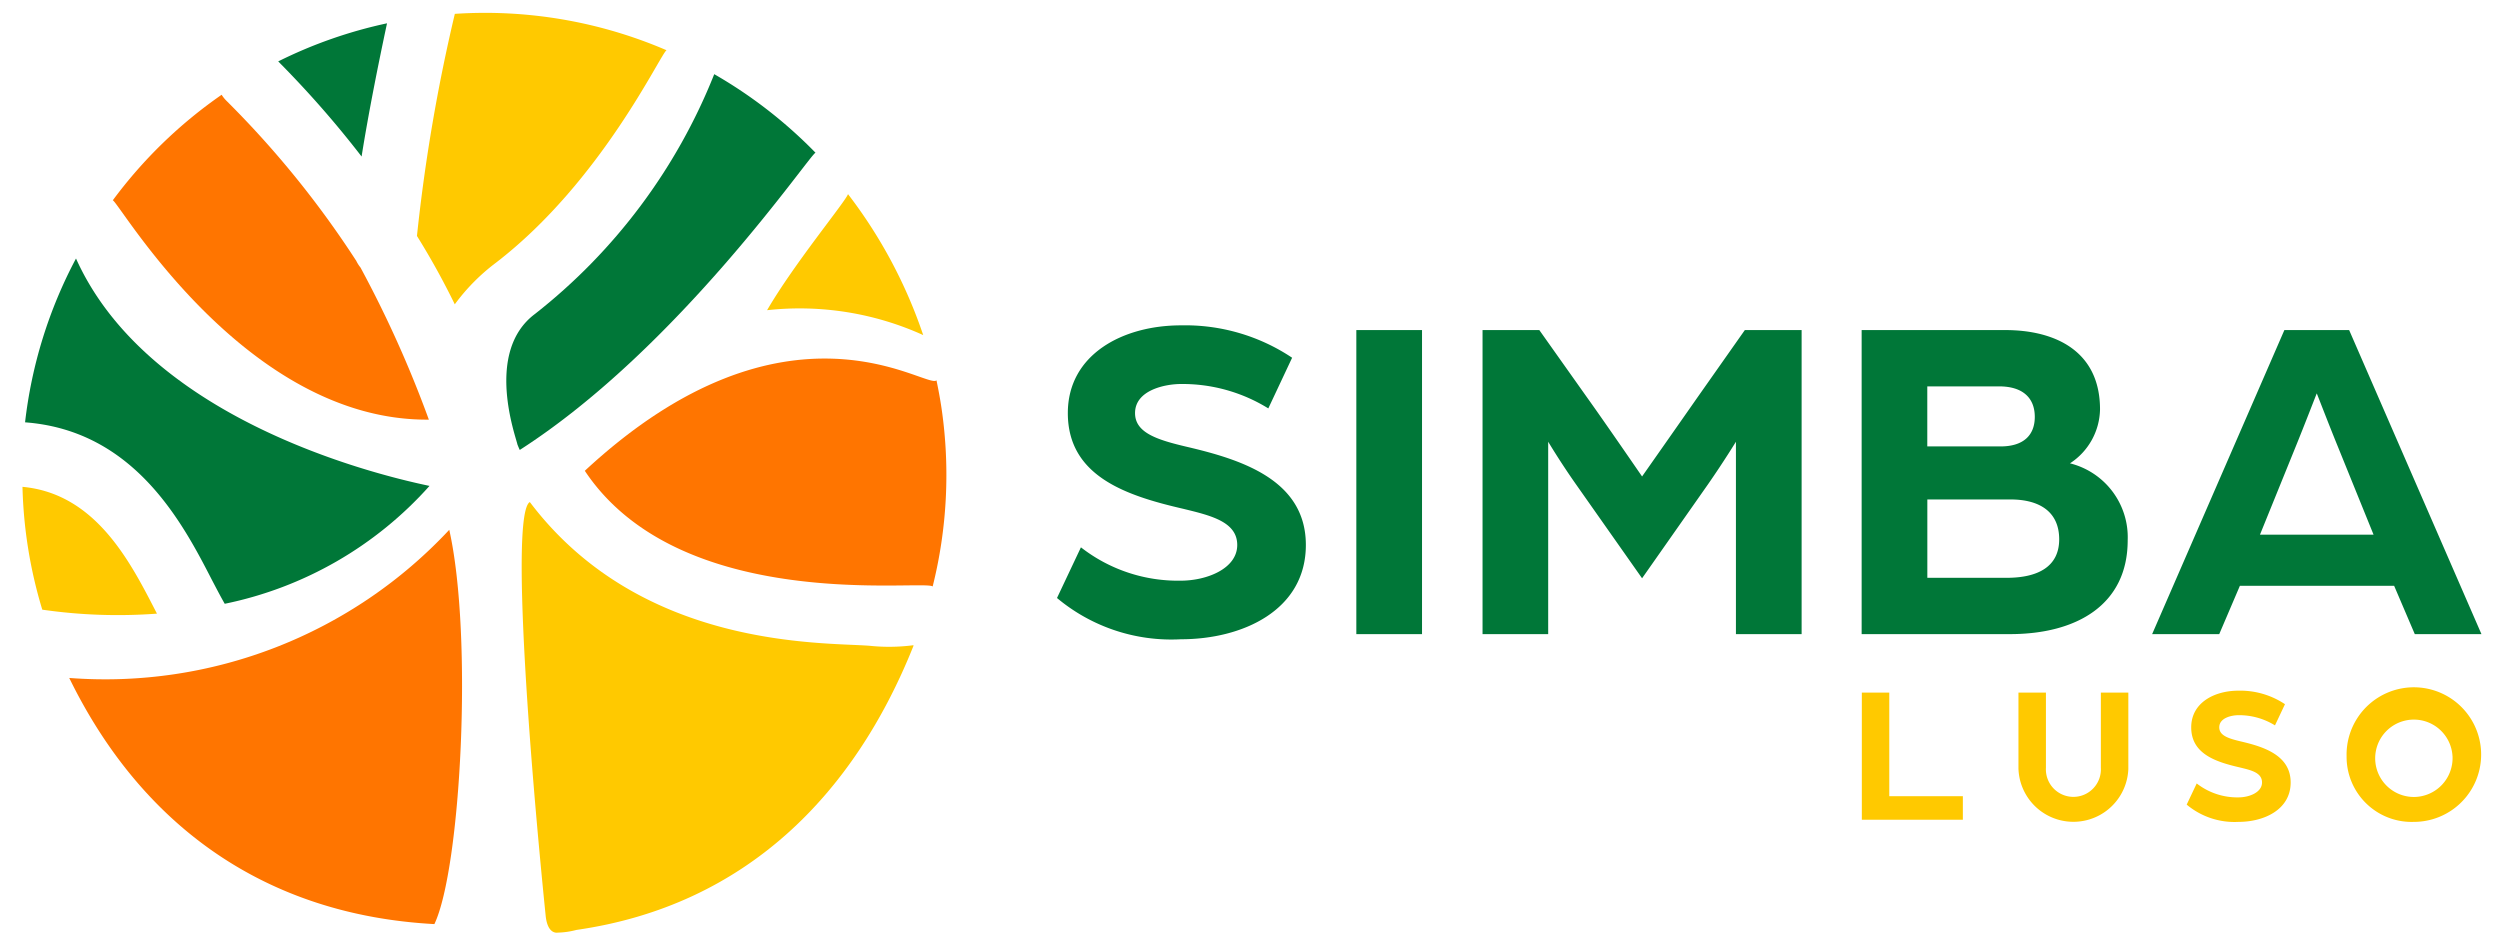 <svg xmlns="http://www.w3.org/2000/svg" width="105" height="40" fill="none"><path fill="#007738" d="m44.394 25.116 1.005-2.128a6.626 6.626 0 0 0 4.2 1.4c1.064 0 2.365-.493 2.365-1.5 0-.985-1.143-1.242-2.267-1.518-2.384-.551-4.848-1.359-4.848-4.02 0-2.463 2.306-3.685 4.75-3.685a8.078 8.078 0 0 1 4.67 1.36l-1 2.128a6.846 6.846 0 0 0-3.665-1.025c-.67 0-1.932.257-1.932 1.222 0 .828.927 1.123 2.188 1.419 2.266.532 4.986 1.38 4.986 4.119 0 2.759-2.68 3.961-5.242 3.961a7.481 7.481 0 0 1-5.21-1.733ZM56.966 13.863h2.759v12.77h-2.759v-12.77ZM62.267 13.863h2.384l2.011 2.838c.748 1.044 2.305 3.311 2.305 3.311s1.577-2.247 2.306-3.292l2.01-2.857h2.385v12.77h-2.759v-8.08s-.493.808-1.163 1.774l-2.779 3.961-2.8-3.981c-.65-.926-1.143-1.754-1.143-1.754v8.08h-2.757v-12.77ZM78.189 13.863h6.031c2.108 0 3.981.887 3.981 3.331a2.761 2.761 0 0 1-1.262 2.266 3.2 3.2 0 0 1 2.424 3.232c0 2.7-2.128 3.941-4.946 3.941h-6.228v-12.77Zm5.833 4.887c.966 0 1.439-.473 1.439-1.241 0-.768-.473-1.281-1.5-1.281h-3.015v2.522h3.076Zm.257 5.518c1.32 0 2.207-.472 2.207-1.616 0-1.162-.828-1.675-2.05-1.675h-3.488v3.291h3.331ZM95.944 13.863h2.72l5.557 12.77h-2.8l-.867-2.029h-6.479l-.867 2.029h-2.818l5.554-12.77Zm3.745 8.592-1.478-3.645c-.395-.966-.887-2.247-.907-2.287-.02.04-.512 1.321-.906 2.287l-1.479 3.645h4.77Z"/><path fill="#FFC900" d="M78.197 29.09h1.153v4.35h3.09v.989h-4.243V29.09ZM84.775 32.303V29.09h1.154v3.156a1.153 1.153 0 0 0 .068.462 1.154 1.154 0 0 0 .628.666 1.155 1.155 0 0 0 1.543-.666 1.153 1.153 0 0 0 .068-.462V29.09h1.154v3.213a2.309 2.309 0 0 1-4.614 0ZM91.841 33.794l.421-.889a2.767 2.767 0 0 0 1.755.585c.445 0 .988-.206.988-.627 0-.421-.478-.519-.947-.634-1-.231-2.027-.568-2.027-1.681 0-1.029.964-1.54 1.986-1.54a3.381 3.381 0 0 1 1.952.568l-.42.89a2.861 2.861 0 0 0-1.532-.428c-.281 0-.808.107-.808.51 0 .346.387.47.915.594.947.222 2.084.576 2.084 1.721s-1.121 1.656-2.191 1.656a3.127 3.127 0 0 1-2.176-.725ZM98.557 31.759a2.827 2.827 0 0 1 1.698-2.658 2.826 2.826 0 0 1 3.894 2.016 2.829 2.829 0 0 1-.15 1.642 2.825 2.825 0 0 1-2.617 1.76 2.733 2.733 0 0 1-1.081-.183 2.733 2.733 0 0 1-1.536-1.501 2.734 2.734 0 0 1-.208-1.076Zm4.448 0a1.624 1.624 0 0 0-.317-.878 1.625 1.625 0 0 0-1.68-.614 1.624 1.624 0 0 0-1.226 1.302 1.625 1.625 0 0 0 .714 1.64c.266.174.578.265.896.264.22-.002.437-.049.638-.137a1.628 1.628 0 0 0 .877-.931c.076-.206.11-.426.099-.645ZM20.822 11.04c4.441-3.41 6.925-8.791 7.173-8.93a19.281 19.281 0 0 0-8.892-1.528 74.002 74.002 0 0 0-1.591 9.328 31.657 31.657 0 0 1 1.589 2.872 8.386 8.386 0 0 1 1.721-1.742Z"/><path fill="#007738" d="M15.187 6.574c.287-1.809.7-3.875 1.068-5.595a19.311 19.311 0 0 0-4.57 1.6 42.371 42.371 0 0 1 3.502 3.995ZM22.47 13.185c-2.13 1.592-.8 5.165-.74 5.477.032.082.064.161.1.236 6.7-4.3 12.213-12.453 12.422-12.483a19.534 19.534 0 0 0-4.254-3.3 24.12 24.12 0 0 1-7.528 10.07Z"/><path fill="#FF7500" d="M18.012 17.625a47.812 47.812 0 0 0-2.873-6.392 1.349 1.349 0 0 1-.173-.272 40.564 40.564 0 0 0-5.457-6.73 1.412 1.412 0 0 1-.2-.251 19.479 19.479 0 0 0-4.571 4.432c.31.148 5.582 9.283 13.274 9.213Z"/><path fill="#FFC900" d="M32.218 13.028a12.561 12.561 0 0 1 6.557 1.046 20.444 20.444 0 0 0-3.159-5.921c-.091.296-2.265 2.921-3.398 4.875Z"/><path fill="#007738" d="M9.439 25.359a15.763 15.763 0 0 0 8.6-4.951c-2.608-.544-11.862-2.91-14.847-9.551a19.324 19.324 0 0 0-2.139 6.881c4.618.346 6.646 4.285 7.858 6.639.164.312.364.697.528.982Z"/><path fill="#FFC900" d="M36.514 27.122c-1.981-.152-9.589.139-14.253-6.025a.018.018 0 0 0-.013-.005.018.018 0 0 0-.013.005c-.782.625.013 10.768.683 17.365.082.807.5.708.517.708a3.362 3.362 0 0 0 .775-.113c7.122-1.024 11.668-5.7 14.157-11.933a.018.018 0 0 0 .001-.009.017.017 0 0 0-.01-.013c-.003-.001-.006-.002-.009-.001a7.858 7.858 0 0 1-1.836.021ZM6.511 25.615C5.446 23.548 3.99 20.728.944 20.447a19.343 19.343 0 0 0 .832 5.159 22.156 22.156 0 0 0 4.816.167l-.081-.158Z"/><path fill="#FF7500" d="M18.869 22.252a19.761 19.761 0 0 1-15.961 6.222c3.056 6.25 8.283 9.957 15.336 10.338 1.11-2.327 1.631-12.066.625-16.56ZM24.562 19.774c4.017 6.036 14.221 4.554 14.61 4.857a19.335 19.335 0 0 0 .377-7.452c-.059-.407-.134-.808-.217-1.206-.393.412-6.257-4.099-14.77 3.801Z"/></svg>